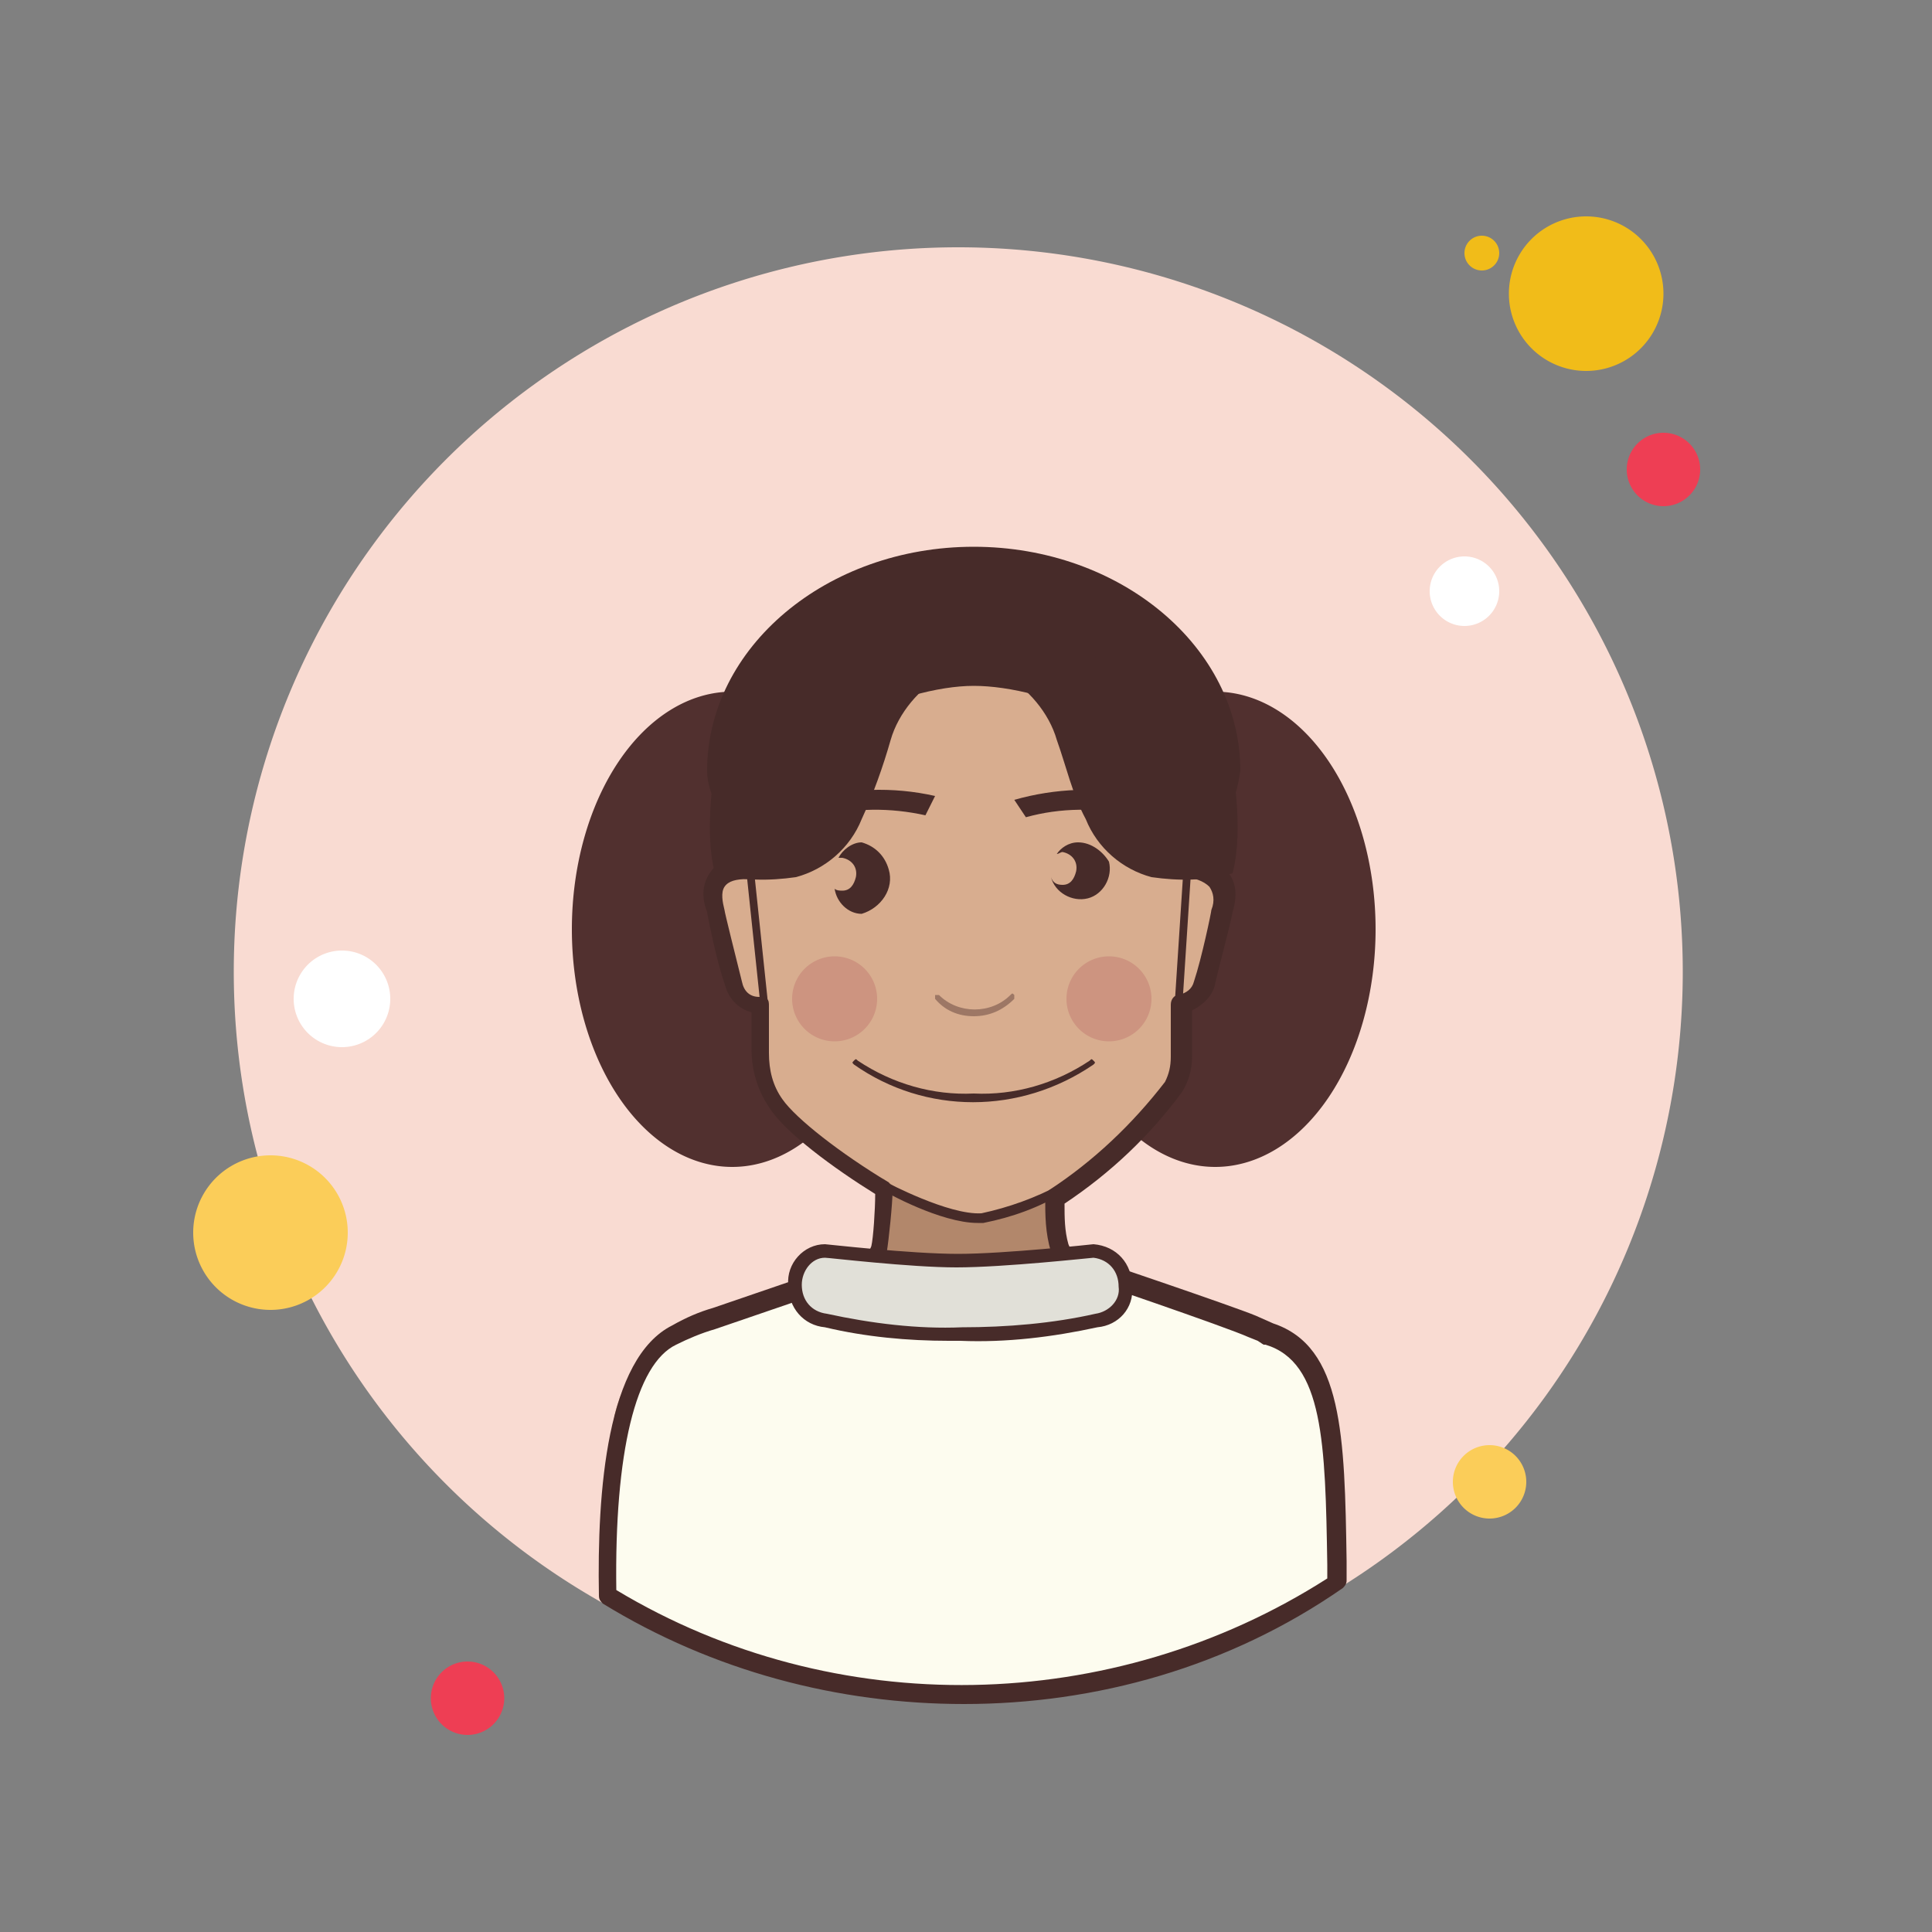 <svg xmlns="http://www.w3.org/2000/svg" id="leia" viewBox="0 0 100 100">
  <rect x="0" y="0" width="100" height="100" fill="#808080" stroke="none"/>
  <path fill="#fff" d="M20.3 56.1A.9.9 0 1 0 20.3 57.9.9.9 0 1 0 20.3 56.1zM79.3 31.4A.7.7 0 1 0 79.3 32.8.7.7 0 1 0 79.3 31.4z"/>
  <path fill="#f1bc19" d="M76.7 12.2A.9.9 0 1 0 76.7 14 .9.9 0 1 0 76.7 12.2zM20.7 63.8A.9.9 0 1 0 20.7 65.6.9.9 0 1 0 20.7 63.8z"/>
  <path fill="#f9dbd2" d="M49.6 12.8A37.5 37.5 0 1 0 49.6 87.8A37.5 37.5 0 1 0 49.6 12.8Z"/>
  <path fill="#f1bc19" d="M82.1 11.2A4 4 0 1 0 82.1 19.2A4 4 0 1 0 82.1 11.2Z"/>
  <path fill="#ee3e54" d="M86.1 22.4A1.9 1.9 0 1 0 86.1 26.2A1.9 1.9 0 1 0 86.1 22.4Z"/>
  <path fill="#fbcd59" d="M77.1 74.8A1.9 1.9 0 1 0 77.1 78.6 1.9 1.9 0 1 0 77.1 74.8zM14 59.8A4 4 0 1 0 14 67.8 4 4 0 1 0 14 59.8z"/>
  <path fill="#ee3e54" d="M24.2 86A1.9 1.9 0 1 0 24.2 89.8A1.9 1.9 0 1 0 24.2 86Z"/>
  <path fill="#fff" d="M75.8 28.8A1.8 1.8 0 1 0 75.8 32.4 1.8 1.8 0 1 0 75.8 28.8zM17.7 49.2A2.5 2.5 0 1 0 17.7 54.2 2.5 2.5 0 1 0 17.7 49.2z"/>
  <path fill="#51302f" d="M62.9 35.8A8.3 12.3 0 1 0 62.9 60.4 8.3 12.3 0 1 0 62.9 35.8zM37.9 35.8A8.3 12.3 0 1 0 37.9 60.4 8.3 12.3 0 1 0 37.9 35.8z"/>
  <path fill="#d8ad8f" d="M61.3,44.8c0.1-1.4,0.5-3.1,0.6-3.8l-1.1-3.1c-1.3-1.6-2.1-3-3.8-4.1c-1.9-1.2-4.4-0.5-6.6-1 c-5.4-1.4-10.4,4.1-12,9.2c0,0,0,0.1,0,0.1c0.2,0.9,0.3,1.9,0.3,2.8c-1.5,0-2.2,0.8-1.7,2.3c0,0,0.6,2.5,0.9,3.7 c0.1,0.7,0.7,1.2,1.4,1.2c0,0.8,0,1.6,0,2.4c0,1,0.3,1.9,0.8,2.7c1.4,2.1,8.8,6.8,10.5,6.7c2.9,0,8.6-4.9,10-7.3 c0.3-0.5,0.4-1,0.5-1.6c0-0.9,0-1.9,0-2.8c0.6-0.1,1.1-0.5,1.2-1.1c0.4-1.2,0.9-3.7,1-3.7C63.8,45.5,62.7,44.7,61.3,44.8z"/>
  <path fill="#b2876b" d="M65.6,69l-0.3-0.1l-0.5-0.2c-1.2-0.5-8.8-3.1-8.8-3.1c-0.5-0.1-0.9-0.5-1.2-1 c-0.2-0.9-0.3-1.8-0.2-2.8c-1.3,0.6-2.6,1-4,1.3c-1.8,0.2-4.9-2.1-4.9-2.1s-0.1,2.9-0.2,3.5c-0.2,0.6-0.6,1-1.2,1.1L37,68 c-0.7,0.2-1.4,0.5-2.1,0.9c-1.6,1-2.7,2.6-3.1,4.4l0,0c0,0.2-0.1,0.4-0.1,0.6c-0.1,0.4-0.1,0.8-0.1,1.3c0,0.4-0.1,6.9-0.1,7.4 c6.5,3.8,11,5.1,21,5.1c4.4,0,13.3-3.9,16.7-5.7C68.8,73.1,69.7,70.3,65.6,69z"/>
  <path fill="#fdfcef" d="M65.6,69.1L65.3,69l-0.5-0.2c-1-0.4-6.2-2.2-8.1-2.9c-3.6,1.2-7.4,0.9-11.1,0.9 c-0.8,0-1.5-0.3-2-0.8L37,68.2c-2.6,0.6-4.6,2.7-5.2,5.3l0,0c0,0.2-0.1,0.4-0.1,0.6c-0.1,0.4-0.1,0.8-0.1,1.3 c0,0.4-0.1,6.9-0.1,7.4c6.6,3.8,11.1,5.1,21.1,5.1c4.4,0,13.3-3.9,16.7-5.7C68.8,73.2,69.7,70.4,65.6,69.1z"/>
  <path fill="#472b29" d="M39.6 52.6c-.1 0-.2-.1-.2-.2l-.8-7.6c0-.1.1-.2.2-.2.1 0 .2.1.2.2l.8 7.6C39.8 52.5 39.7 52.6 39.6 52.6 39.6 52.6 39.6 52.6 39.6 52.6zM61 52.2C61 52.2 61 52.2 61 52.2c-.1 0-.2-.1-.2-.2l.5-7.7c0-.1.1-.2.2-.2.1 0 .2.1.2.2L61.2 52C61.2 52.1 61.1 52.2 61 52.2zM50.6 63.3c-1.9 0-4.8-1.6-4.9-1.7-.1-.1-.2-.2-.1-.3.1-.1.2-.2.3-.1 0 0 3.2 1.7 4.9 1.6 1.4-.3 2.8-.8 4.1-1.5.1-.1.3 0 .3.1.1.1 0 .3-.1.3-1.3.8-2.7 1.3-4.2 1.6C50.8 63.3 50.7 63.3 50.6 63.3z"/>
  <path fill="#472b29" d="M50.4,52.6c0.8,0,1.5-0.3,2.1-0.9c0-0.1,0-0.1,0-0.2l0,0 c-0.1-0.1-0.1-0.1-0.2,0c0,0,0,0,0,0c-1,1-2.7,1-3.7,0c0,0-0.1,0-0.1,0c0,0-0.1,0-0.1,0c0,0.1,0,0.1,0,0.2 C48.9,52.3,49.6,52.6,50.4,52.6z" opacity=".41"/>
  <path fill="#472b29" d="M47.9 42.2l.5-1c-2.2-.5-4.5-.4-6.6.2l.6.9C44.2 41.8 46.1 41.8 47.9 42.2zM58.6 42.2l.5-1c-2.2-.5-4.5-.4-6.6.2l.6.9C54.9 41.8 56.8 41.8 58.6 42.2zM44.6 43.6c-.5 0-1 .4-1.2.8.1 0 .1 0 .2 0 .5.1.8.5.7 1-.1.4-.3.7-.7.7-.1 0-.3 0-.4-.1.1.7.7 1.3 1.4 1.3 1-.3 1.7-1.3 1.4-2.3C45.8 44.3 45.3 43.8 44.6 43.6L44.6 43.6zM55.8 43.6c-.5 0-.9.3-1.1.6.1 0 .2-.1.3-.1.5.1.8.5.7 1-.1.4-.3.7-.7.7-.3 0-.5-.1-.6-.4.2.8 1.1 1.3 1.9 1.1s1.3-1.1 1.1-1.9C57.1 44.1 56.5 43.6 55.8 43.6zM56.6 55.1c.1-.1.1-.1 0-.2 0 0 0 0 0 0l0 0c-.1-.1-.1-.1-.2 0 0 0 0 0 0 0-1.8 1.2-3.9 1.8-6 1.7-2.1.1-4.2-.5-6-1.7-.1-.1-.1-.1-.2 0-.1.1-.1.1 0 .2 0 0 0 0 0 0C47.9 57.7 52.8 57.7 56.6 55.1L56.6 55.1z"/>
  <path fill="#cd9480" d="M43.2 49.5A2.2 2.2 0 1 0 43.2 53.9 2.2 2.2 0 1 0 43.2 49.5zM57.4 49.5A2.2 2.2 0 1 0 57.4 53.9 2.2 2.2 0 1 0 57.4 49.5z"/>
  <path fill="#472b29" d="M49.9,88.2c-6.5,0-13-1.7-18.7-5.2c-0.1-0.1-0.2-0.2-0.2-0.4c-0.1-5.4,0.4-12.3,3.8-14 c0.7-0.4,1.4-0.7,2.1-0.9l7.3-2.5c0.5-0.1,0.8-0.4,0.9-0.7c0.1-0.4,0.2-1.9,0.2-2.7c-2.1-1.3-4.7-3.2-5.5-4.5 c-0.6-0.9-0.9-1.9-0.9-3l0-1.9c-0.7-0.2-1.2-0.7-1.4-1.5c-0.4-1.1-0.9-3.6-0.9-3.7c-0.4-1-0.1-1.7,0.2-2.1 c0.2-0.3,0.7-0.7,1.5-0.8c0-0.1,0-0.3,0-0.4c-0.3-0.5-0.4-1.1-0.5-1.7C37.7,36.1,43.2,31,50,31c6.8,0,12.3,5,12.3,11.2 c0,0.7-0.2,1.3-0.5,1.8c0,0.1,0,0.2,0,0.3c0.8,0.1,1.4,0.4,1.8,0.9c0.3,0.4,0.5,1,0.2,2c-0.1,0.6-0.7,2.8-0.9,3.7 c-0.1,0.6-0.6,1.1-1.2,1.4v2.4c0,0.7-0.2,1.3-0.5,1.8c-1.7,2.3-3.7,4.2-6.1,5.8c0,0.7,0,1.4,0.2,2.1c0.1,0.3,0.4,0.5,0.8,0.6 c0.3,0.1,7.7,2.6,8.9,3.1l0.9,0.4c3.6,1.2,3.7,5.8,3.8,12.3l0,1c0,0.2-0.1,0.3-0.2,0.4C63.6,86.3,56.7,88.2,49.9,88.2z M31.9,82.3c11.3,6.8,25.7,6.5,36.8-0.6l0-0.7c-0.1-6.3-0.2-10.5-3.2-11.4c0,0-0.1,0-0.1,0l-0.3-0.2l-0.5-0.2 c-1.1-0.5-8.7-3.1-8.8-3.1c-0.6-0.2-1.2-0.6-1.4-1.3c-0.3-1-0.3-1.9-0.3-2.8c0-0.2,0.1-0.3,0.2-0.4c2.3-1.5,4.3-3.4,6-5.6 c0.2-0.4,0.3-0.8,0.3-1.3V52c0-0.3,0.2-0.5,0.4-0.5c0.4-0.1,0.7-0.3,0.8-0.7c0.4-1.2,0.9-3.6,0.9-3.7c0.2-0.5,0.1-0.9-0.1-1.2 c-0.3-0.3-0.8-0.5-1.5-0.5c-0.1,0-0.3,0-0.4-0.1c-0.1-0.1-0.2-0.2-0.2-0.4c0-0.7,0-1.1,0.2-1.3c0.2-0.4,0.3-0.9,0.3-1.3 C61.2,36.6,56.2,32,50,32c-6.2,0-11.3,4.6-11.3,10.3c0,0.4,0.2,0.9,0.4,1.3c0,0,0,0.1,0,0.2c0,0.4,0.1,0.7,0.1,1.1 c0,0.1,0,0.3-0.1,0.4c-0.1,0.1-0.2,0.2-0.4,0.2c-0.6,0-1,0.1-1.2,0.4c-0.2,0.3-0.1,0.8,0,1.2c0,0.1,0.6,2.5,0.9,3.7 c0.1,0.5,0.4,0.8,0.9,0.8c0.1,0,0.3,0.1,0.4,0.1c0.1,0.1,0.1,0.2,0.1,0.4v2.4c0,0.9,0.2,1.7,0.7,2.4c0.7,1,3,2.8,5.5,4.3 c0.1,0.1,0.2,0.3,0.2,0.4c0,0.7-0.2,2.6-0.3,3.2c-0.2,0.8-0.8,1.3-1.6,1.5l-7.3,2.5c-0.7,0.2-1.4,0.5-2,0.8 C32.9,70.6,31.8,75.2,31.9,82.3z"/>
  <path fill="#472b29" d="M50.4,30.5c-7,0-12.7,5.2-12.7,11.6c0,0.6,0.2,1.2,0.5,1.8c1.5-5.7,8.6-8.4,12.2-8.4 s10.6,2.4,12.2,8.4c0.3-0.6,0.4-1.2,0.4-1.8C63.1,35.7,57.4,30.5,50.4,30.5z"/>
  <path fill="#472b29" d="M50.4,28.3c-7.6,0-13.8,5.2-13.8,11.6c0,0.6,0.2,1.2,0.5,1.8c1.7-5.7,9.4-8.4,13.3-8.4 s11.6,2.4,13.3,8.4c0.3-0.6,0.4-1.2,0.5-1.8C64.2,33.5,58,28.3,50.4,28.3z"/>
  <path fill="#472b29" d="M51.2 34.6c.3.1.5.2.7.3 1.3.7 2.4 2 2.8 3.4.5 1.4.8 2.8 1.5 4.1.6 1.5 1.9 2.6 3.4 3 1.4.2 2.8.2 4.2-.2.3-1.2.3-2.5.2-3.8-.1-1.4-.6-2.7-1.3-3.9-1.9-2.8-6.3-4.3-10.2-3.3M49.6 34.6c-.3.1-.5.2-.7.3-1.3.7-2.4 2-2.8 3.4-.4 1.4-.9 2.8-1.5 4.1-.6 1.5-1.9 2.6-3.4 3-1.4.2-2.8.2-4.2-.2-.3-1.2-.3-2.5-.2-3.8.1-1.4.6-2.7 1.3-3.9 1.9-2.8 6.3-4.3 10.2-3.3"/>
  <path fill="#e1e0d8" d="M56.8,68.4c-2.3,0.5-4.6,0.8-7,0.7c-2.4,0.1-4.7-0.2-7-0.7c-0.9-0.1-1.7-0.9-1.6-1.8l0,0 c-0.1-0.9,0.7-1.7,1.6-1.8c0,0,4.4,0.5,6.8,0.5s7.1-0.5,7.1-0.5c0.9,0.1,1.7,0.9,1.6,1.8l0,0C58.4,67.5,57.7,68.3,56.8,68.4z"/>
  <path fill="#472b29" d="M49.1,69.4c-2.1,0-4.3-0.2-6.4-0.7c-1.1-0.1-1.9-1-1.9-2.2c-0.1-1.1,0.8-2.1,1.9-2.1 c0.1,0,4.4,0.5,6.9,0.5c2.4,0,7-0.5,7-0.5c1.2,0.1,2,1,2,2.2c0.1,1.1-0.7,2-1.8,2.1c-2.3,0.5-4.7,0.8-7.1,0.7 C49.5,69.4,49.3,69.4,49.1,69.4z M42.7,65.1c-0.7,0-1.2,0.7-1.2,1.4c0,0.8,0.5,1.4,1.3,1.5c2.3,0.5,4.7,0.8,7,0.7 c2.3,0,4.7-0.2,6.9-0.7l0,0c0.7-0.1,1.3-0.7,1.2-1.4c0-0.8-0.5-1.4-1.3-1.5c-0.1,0-4.6,0.5-7.1,0.5 C47.1,65.6,42.9,65.1,42.7,65.1z"/>
</svg>